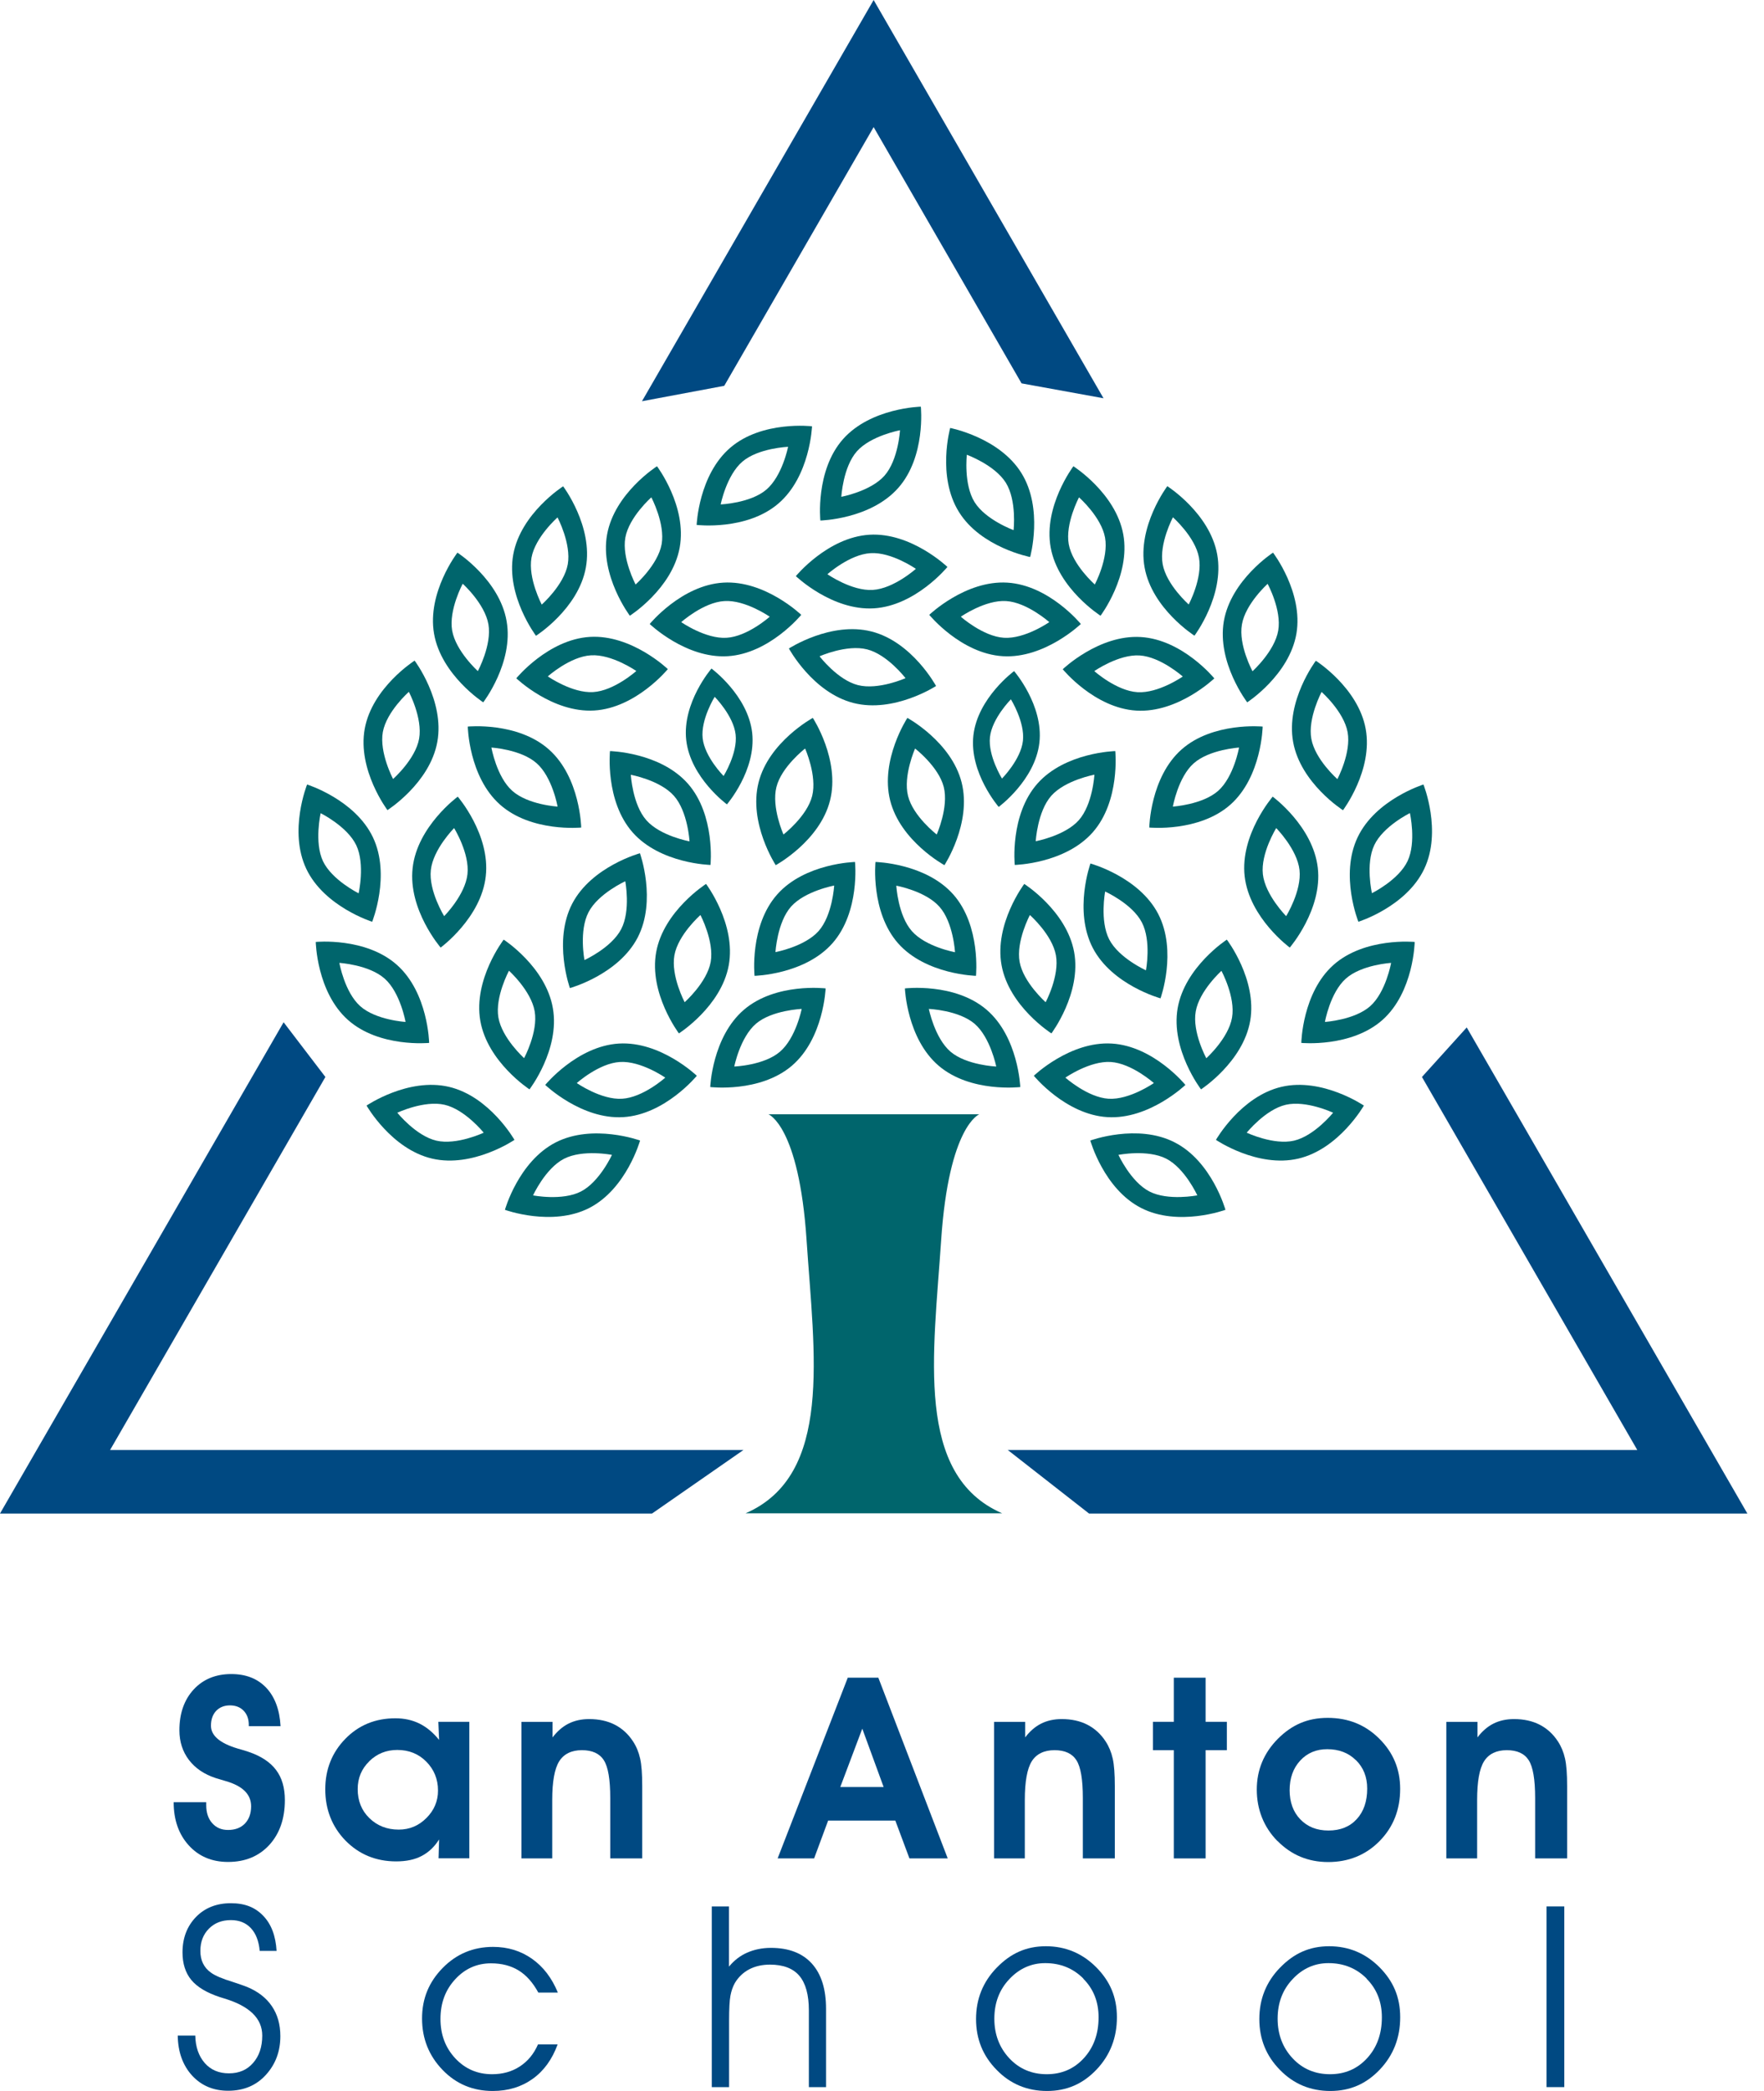 <svg width="54" height="64" viewBox="0 0 54 64" fill="none" xmlns="http://www.w3.org/2000/svg">
<path d="M5.327 55.16H6.313V55.254C6.313 55.48 6.373 55.666 6.498 55.805C6.62 55.943 6.782 56.011 6.981 56.011C7.197 56.011 7.369 55.947 7.498 55.815C7.623 55.683 7.687 55.508 7.687 55.285C7.687 54.92 7.427 54.663 6.91 54.515C6.779 54.478 6.677 54.447 6.606 54.424C6.252 54.309 5.978 54.123 5.782 53.866C5.59 53.613 5.492 53.309 5.492 52.961C5.492 52.445 5.637 52.029 5.928 51.712C6.218 51.398 6.603 51.239 7.079 51.239C7.528 51.239 7.883 51.378 8.15 51.658C8.413 51.938 8.561 52.33 8.588 52.833H7.616V52.789C7.616 52.614 7.562 52.468 7.457 52.36C7.353 52.252 7.211 52.198 7.039 52.198C6.866 52.198 6.721 52.256 6.616 52.367C6.512 52.478 6.458 52.63 6.458 52.82C6.458 53.123 6.731 53.356 7.275 53.519C7.42 53.559 7.532 53.593 7.609 53.62C7.987 53.748 8.271 53.934 8.45 54.174C8.632 54.413 8.72 54.721 8.72 55.096C8.72 55.666 8.561 56.122 8.244 56.47C7.927 56.814 7.508 56.99 6.981 56.99C6.488 56.99 6.086 56.821 5.779 56.483C5.472 56.146 5.316 55.703 5.316 55.16H5.327Z" fill="#004982"/>
<path d="M11.304 53.907C11.541 53.677 11.824 53.562 12.162 53.562C12.517 53.562 12.814 53.681 13.05 53.92C13.287 54.16 13.408 54.454 13.408 54.805C13.408 55.129 13.29 55.41 13.053 55.646C12.817 55.882 12.537 56 12.206 56C11.845 56 11.547 55.882 11.308 55.649C11.068 55.416 10.95 55.119 10.95 54.761C10.95 54.423 11.068 54.14 11.304 53.91V53.907ZM14.367 52.701H13.418L13.442 53.255C13.259 53.029 13.06 52.863 12.841 52.755C12.621 52.647 12.378 52.593 12.105 52.593C11.49 52.593 10.98 52.803 10.572 53.221C10.163 53.64 9.957 54.157 9.957 54.768C9.957 55.379 10.163 55.913 10.578 56.338C10.994 56.76 11.51 56.973 12.128 56.973C12.436 56.973 12.696 56.919 12.908 56.807C13.121 56.696 13.3 56.527 13.442 56.301L13.425 56.878H14.367V52.701Z" fill="#004982"/>
<path d="M15.966 52.702H16.915V53.178C17.06 52.989 17.222 52.847 17.405 52.756C17.587 52.664 17.797 52.617 18.036 52.617C18.333 52.617 18.597 52.675 18.82 52.789C19.043 52.904 19.232 53.073 19.38 53.303C19.482 53.458 19.552 53.63 19.596 53.826C19.64 54.019 19.66 54.302 19.66 54.67V56.882H18.681V55.032C18.681 54.468 18.617 54.083 18.485 53.877C18.354 53.671 18.131 53.569 17.813 53.569C17.496 53.569 17.26 53.684 17.118 53.91C16.976 54.137 16.905 54.532 16.905 55.092V56.882H15.963V52.705L15.966 52.702Z" fill="#004982"/>
<path d="M26.398 52.914L27.05 54.697H25.723L26.395 52.914H26.398ZM27.84 56.882H29.012L26.888 51.351H25.952L23.805 56.882H24.922L25.351 55.724H27.408L27.84 56.882Z" fill="#004982"/>
<path d="M30.433 52.702H31.382V53.178C31.527 52.989 31.689 52.847 31.872 52.756C32.054 52.664 32.263 52.617 32.503 52.617C32.8 52.617 33.064 52.675 33.286 52.789C33.509 52.904 33.698 53.073 33.847 53.303C33.948 53.458 34.019 53.63 34.063 53.826C34.107 54.019 34.127 54.302 34.127 54.67V56.882H33.148V55.032C33.148 54.468 33.084 54.083 32.952 53.877C32.82 53.671 32.598 53.569 32.28 53.569C31.963 53.569 31.726 53.684 31.584 53.91C31.443 54.137 31.372 54.532 31.372 55.092V56.882H30.43V52.705L30.433 52.702Z" fill="#004982"/>
<path d="M36.906 56.882H35.933V53.569H35.295V52.701H35.933V51.351H36.906V52.701H37.557V53.569H36.906V56.882Z" fill="#004982"/>
<path d="M41.508 53.873C41.738 54.1 41.853 54.39 41.853 54.745C41.853 55.136 41.745 55.45 41.532 55.68C41.319 55.913 41.029 56.028 40.668 56.028C40.306 56.028 40.026 55.913 39.806 55.687C39.587 55.461 39.479 55.16 39.479 54.792C39.479 54.424 39.587 54.12 39.803 53.887C40.019 53.654 40.293 53.539 40.63 53.539C40.988 53.539 41.282 53.651 41.508 53.877V53.873ZM39.108 56.349C39.53 56.777 40.046 56.993 40.661 56.993C41.275 56.993 41.809 56.781 42.231 56.352C42.653 55.923 42.862 55.39 42.862 54.751C42.862 54.15 42.65 53.64 42.221 53.215C41.792 52.789 41.269 52.58 40.644 52.58C40.019 52.58 39.543 52.796 39.114 53.225C38.689 53.657 38.473 54.174 38.473 54.775C38.473 55.376 38.682 55.92 39.104 56.349H39.108Z" fill="#004982"/>
<path d="M44.279 52.702H45.228V53.178C45.373 52.989 45.535 52.847 45.717 52.756C45.9 52.664 46.109 52.617 46.349 52.617C46.646 52.617 46.909 52.675 47.132 52.789C47.355 52.904 47.544 53.073 47.693 53.303C47.794 53.458 47.865 53.63 47.909 53.826C47.953 54.019 47.973 54.302 47.973 54.67V56.882H46.994V55.032C46.994 54.468 46.929 54.083 46.798 53.877C46.666 53.671 46.443 53.569 46.126 53.569C45.808 53.569 45.572 53.684 45.43 53.91C45.288 54.137 45.218 54.532 45.218 55.092V56.882H44.275V52.705L44.279 52.702Z" fill="#004982"/>
<path d="M8.47 59.712H7.95C7.923 59.411 7.832 59.178 7.68 59.016C7.528 58.854 7.326 58.77 7.069 58.77C6.792 58.77 6.569 58.857 6.394 59.033C6.221 59.209 6.134 59.435 6.134 59.712C6.134 59.86 6.161 59.989 6.215 60.097C6.269 60.208 6.35 60.303 6.461 60.38C6.579 60.468 6.806 60.566 7.14 60.667C7.326 60.728 7.467 60.779 7.565 60.816C7.896 60.954 8.15 61.15 8.322 61.404C8.494 61.657 8.582 61.961 8.582 62.322C8.582 62.781 8.44 63.173 8.146 63.5C7.852 63.828 7.464 63.993 6.985 63.993C6.532 63.993 6.167 63.838 5.88 63.528C5.597 63.217 5.448 62.808 5.441 62.305H5.978C5.985 62.653 6.083 62.93 6.265 63.142C6.451 63.355 6.698 63.46 7.008 63.46C7.319 63.46 7.562 63.355 7.748 63.142C7.933 62.93 8.028 62.653 8.028 62.305C8.028 61.778 7.636 61.4 6.86 61.167C6.802 61.15 6.758 61.137 6.731 61.127C6.33 60.995 6.036 60.819 5.857 60.603C5.678 60.387 5.587 60.103 5.587 59.759C5.587 59.32 5.725 58.959 5.999 58.675C6.272 58.395 6.63 58.253 7.066 58.253C7.501 58.253 7.812 58.381 8.058 58.638C8.305 58.895 8.44 59.252 8.467 59.718L8.47 59.712Z" fill="#004982"/>
<path d="M17.08 60.988H16.479C16.314 60.684 16.114 60.458 15.878 60.312C15.642 60.167 15.361 60.093 15.03 60.093C14.602 60.093 14.233 60.255 13.933 60.583C13.632 60.91 13.484 61.312 13.484 61.795C13.484 62.278 13.636 62.676 13.936 63C14.24 63.325 14.615 63.487 15.064 63.487C15.385 63.487 15.669 63.409 15.912 63.25C16.155 63.092 16.341 62.869 16.469 62.575H17.07C16.904 63.031 16.651 63.382 16.307 63.629C15.962 63.875 15.557 64 15.084 64C14.473 64 13.96 63.784 13.545 63.352C13.129 62.919 12.92 62.396 12.92 61.781C12.92 61.167 13.133 60.66 13.555 60.231C13.977 59.803 14.49 59.59 15.095 59.59C15.544 59.59 15.942 59.711 16.287 59.955C16.631 60.198 16.894 60.542 17.077 60.988H17.08Z" fill="#004982"/>
<path d="M21.789 63.882V58.351H22.316V60.194C22.471 60.005 22.657 59.86 22.873 59.766C23.089 59.671 23.332 59.62 23.599 59.62C24.143 59.62 24.561 59.779 24.852 60.1C25.142 60.42 25.287 60.883 25.287 61.484V63.882H24.761V61.535C24.761 61.055 24.663 60.704 24.47 60.475C24.278 60.248 23.977 60.133 23.572 60.133C23.329 60.133 23.116 60.181 22.93 60.279C22.748 60.377 22.603 60.515 22.495 60.697C22.431 60.812 22.387 60.941 22.36 61.086C22.333 61.231 22.319 61.484 22.319 61.849V63.882H21.792H21.789Z" fill="#004982"/>
<path d="M33.161 60.563C33.475 60.877 33.63 61.272 33.63 61.745C33.63 62.254 33.478 62.67 33.178 62.997C32.877 63.325 32.499 63.487 32.043 63.487C31.588 63.487 31.203 63.325 30.899 63.001C30.595 62.676 30.439 62.271 30.439 61.788C30.439 61.306 30.591 60.9 30.899 60.576C31.203 60.252 31.571 60.087 31.996 60.087C32.462 60.087 32.85 60.245 33.164 60.559L33.161 60.563ZM30.51 60.228C30.088 60.664 29.879 61.187 29.879 61.798C29.879 62.41 30.088 62.926 30.51 63.355C30.929 63.787 31.446 64 32.053 64C32.661 64 33.154 63.781 33.57 63.342C33.985 62.903 34.191 62.369 34.191 61.745C34.191 61.12 33.978 60.637 33.556 60.211C33.131 59.786 32.617 59.57 32.016 59.57C31.415 59.57 30.936 59.789 30.514 60.225L30.51 60.228Z" fill="#004982"/>
<path d="M41.833 60.563C42.147 60.877 42.302 61.272 42.302 61.745C42.302 62.254 42.15 62.67 41.85 62.997C41.549 63.325 41.171 63.487 40.715 63.487C40.259 63.487 39.874 63.325 39.571 63.001C39.267 62.676 39.111 62.271 39.111 61.788C39.111 61.306 39.263 60.9 39.571 60.576C39.874 60.252 40.242 60.087 40.668 60.087C41.134 60.087 41.522 60.245 41.836 60.559L41.833 60.563ZM39.182 60.228C38.76 60.664 38.551 61.187 38.551 61.798C38.551 62.41 38.76 62.926 39.182 63.355C39.601 63.787 40.118 64 40.725 64C41.333 64 41.826 63.781 42.242 63.342C42.657 62.903 42.863 62.369 42.863 61.745C42.863 61.12 42.65 60.637 42.228 60.211C41.803 59.786 41.289 59.57 40.688 59.57C40.087 59.57 39.608 59.789 39.186 60.225L39.182 60.228Z" fill="#004982"/>
<path d="M47.342 63.882V58.351H47.886V63.882H47.342Z" fill="#004982"/>
<path d="M22.759 44.381H3.37L9.961 32.964L8.682 31.289L0 46.326H19.96L22.759 44.381Z" fill="#004982"/>
<path d="M33.338 46.326H53.491L44.9 31.448L43.529 32.964L50.121 44.381H30.85L33.338 46.326Z" fill="#004982"/>
<path d="M26.744 3.89L31.272 11.734L33.781 12.19L26.744 0L19.652 12.281L22.171 11.809L26.744 3.89Z" fill="#004982"/>
<path d="M22.824 46.319C25.508 45.151 24.924 41.457 24.691 37.955C24.458 34.453 23.523 34.105 23.523 34.105H29.979C29.979 34.105 29.047 34.457 28.811 37.955C28.578 41.457 27.994 45.151 30.678 46.319H22.82H22.824Z" fill="#00656C"/>
<path d="M21.75 26.474C21.75 26.474 21.905 24.948 21.057 23.985C20.206 23.023 18.673 22.989 18.673 22.989C18.673 22.989 18.518 24.516 19.366 25.478C20.216 26.44 21.75 26.474 21.75 26.474ZM19.311 23.715C19.311 23.715 20.206 23.877 20.632 24.36C21.057 24.84 21.108 25.752 21.108 25.752C21.108 25.752 20.213 25.589 19.788 25.107C19.362 24.627 19.311 23.715 19.311 23.715Z" fill="#00656C"/>
<path d="M23.747 26.481C23.747 26.481 25.095 25.748 25.409 24.502C25.723 23.256 24.882 21.973 24.882 21.973C24.882 21.973 23.535 22.705 23.221 23.951C22.907 25.198 23.747 26.481 23.747 26.481ZM24.646 22.911C24.646 22.911 25.017 23.742 24.862 24.363C24.706 24.985 23.984 25.542 23.984 25.542C23.984 25.542 23.612 24.711 23.768 24.09C23.923 23.469 24.646 22.911 24.646 22.911Z" fill="#00656C"/>
<path d="M28.655 20.997C28.655 20.997 27.926 19.646 26.68 19.329C25.437 19.011 24.15 19.849 24.15 19.849C24.15 19.849 24.88 21.199 26.126 21.517C27.369 21.834 28.655 20.997 28.655 20.997ZM25.089 20.088C25.089 20.088 25.92 19.717 26.544 19.876C27.166 20.034 27.72 20.757 27.72 20.757C27.72 20.757 26.889 21.128 26.264 20.97C25.64 20.811 25.089 20.088 25.089 20.088Z" fill="#00656C"/>
<path d="M17.446 30.243C17.446 30.243 18.925 29.837 19.519 28.699C20.11 27.561 19.59 26.116 19.59 26.116C19.59 26.116 18.111 26.521 17.517 27.659C16.926 28.797 17.446 30.243 17.446 30.243ZM19.141 26.974C19.141 26.974 19.313 27.869 19.016 28.439C18.719 29.01 17.892 29.385 17.892 29.385C17.892 29.385 17.719 28.49 18.017 27.919C18.314 27.349 19.141 26.974 19.141 26.974Z" fill="#00656C"/>
<path d="M22.253 24.62C22.253 24.62 23.154 23.577 23.026 22.429C22.894 21.281 21.78 20.463 21.78 20.463C21.78 20.463 20.878 21.507 21.007 22.655C21.138 23.803 22.253 24.62 22.253 24.62ZM21.878 21.328C21.878 21.328 22.455 21.909 22.519 22.483C22.584 23.057 22.151 23.752 22.151 23.752C22.151 23.752 21.574 23.172 21.51 22.598C21.446 22.023 21.878 21.328 21.878 21.328Z" fill="#00656C"/>
<path d="M33.449 25.478C34.299 24.516 34.141 22.989 34.141 22.989C34.141 22.989 32.608 23.023 31.757 23.985C30.906 24.948 31.064 26.474 31.064 26.474C31.064 26.474 32.597 26.44 33.449 25.478ZM33.026 25.103C32.601 25.583 31.706 25.748 31.706 25.748C31.706 25.748 31.757 24.84 32.182 24.357C32.608 23.877 33.502 23.712 33.502 23.712C33.502 23.712 33.452 24.62 33.026 25.103Z" fill="#00656C"/>
<path d="M11.165 22.307C10.936 23.57 11.861 24.796 11.861 24.796C11.861 24.796 13.158 23.972 13.387 22.709C13.617 21.446 12.692 20.22 12.692 20.22C12.692 20.22 11.395 21.044 11.165 22.307ZM11.719 22.408C11.834 21.777 12.516 21.176 12.516 21.176C12.516 21.176 12.942 21.98 12.83 22.611C12.716 23.242 12.033 23.843 12.033 23.843C12.033 23.843 11.608 23.04 11.719 22.408Z" fill="#00656C"/>
<path d="M24.241 32.62C25.217 31.786 25.274 30.253 25.274 30.253C25.274 30.253 23.751 30.07 22.776 30.904C21.8 31.738 21.742 33.272 21.742 33.272C21.742 33.272 23.265 33.454 24.241 32.62ZM23.876 32.191C23.39 32.61 22.478 32.644 22.478 32.644C22.478 32.644 22.654 31.752 23.143 31.333C23.63 30.918 24.541 30.881 24.541 30.881C24.541 30.881 24.366 31.772 23.876 32.191Z" fill="#00656C"/>
<path d="M23.825 15.415C24.801 14.581 24.858 13.048 24.858 13.048C24.858 13.048 23.335 12.866 22.36 13.7C21.384 14.534 21.326 16.067 21.326 16.067C21.326 16.067 22.849 16.249 23.825 15.415ZM23.46 14.986C22.974 15.402 22.062 15.439 22.062 15.439C22.062 15.439 22.238 14.547 22.727 14.129C23.214 13.713 24.125 13.676 24.125 13.676C24.125 13.676 23.95 14.568 23.46 14.986Z" fill="#00656C"/>
<path d="M25.482 28.872C26.333 27.909 26.174 26.383 26.174 26.383C26.174 26.383 24.641 26.417 23.79 27.379C22.939 28.341 23.098 29.868 23.098 29.868C23.098 29.868 24.631 29.834 25.482 28.872ZM25.06 28.497C24.634 28.976 23.739 29.142 23.739 29.142C23.739 29.142 23.79 28.233 24.215 27.75C24.641 27.271 25.536 27.105 25.536 27.105C25.536 27.105 25.485 28.014 25.06 28.497Z" fill="#00656C"/>
<path d="M18.04 36.973C19.182 36.385 19.594 34.909 19.594 34.909C19.594 34.909 18.152 34.383 17.01 34.967C15.869 35.554 15.457 37.03 15.457 37.03C15.457 37.03 16.899 37.557 18.04 36.973ZM17.784 36.469C17.213 36.763 16.318 36.588 16.318 36.588C16.318 36.588 16.696 35.76 17.267 35.467C17.838 35.173 18.733 35.348 18.733 35.348C18.733 35.348 18.354 36.176 17.784 36.469Z" fill="#00656C"/>
<path d="M22.309 29.543C22.539 28.28 21.614 27.055 21.614 27.055C21.614 27.055 20.317 27.879 20.087 29.142C19.858 30.404 20.783 31.63 20.783 31.63C20.783 31.63 22.08 30.806 22.309 29.543ZM21.756 29.442C21.641 30.073 20.959 30.675 20.959 30.675C20.959 30.675 20.533 29.871 20.645 29.239C20.759 28.608 21.442 28.007 21.442 28.007C21.442 28.007 21.867 28.811 21.756 29.442Z" fill="#00656C"/>
<path d="M20.807 16.759C21.037 15.496 20.112 14.271 20.112 14.271C20.112 14.271 18.815 15.094 18.585 16.357C18.356 17.62 19.281 18.846 19.281 18.846C19.281 18.846 20.578 18.022 20.807 16.759ZM20.254 16.658C20.139 17.289 19.457 17.89 19.457 17.89C19.457 17.89 19.031 17.087 19.143 16.455C19.257 15.824 19.939 15.223 19.939 15.223C19.939 15.223 20.365 16.026 20.254 16.658Z" fill="#00656C"/>
<path d="M17.934 17.373C18.164 16.11 17.239 14.885 17.239 14.885C17.239 14.885 15.942 15.709 15.712 16.972C15.483 18.235 16.408 19.46 16.408 19.46C16.408 19.46 17.705 18.636 17.934 17.373ZM17.381 17.272C17.266 17.904 16.584 18.505 16.584 18.505C16.584 18.505 16.158 17.701 16.27 17.07C16.384 16.438 17.067 15.837 17.067 15.837C17.067 15.837 17.492 16.641 17.381 17.272Z" fill="#00656C"/>
<path d="M19.079 34.193C20.359 34.116 21.331 32.927 21.331 32.927C21.331 32.927 20.224 31.863 18.944 31.941C17.664 32.019 16.691 33.207 16.691 33.207C16.691 33.207 17.799 34.271 19.079 34.193ZM19.045 33.63C18.403 33.67 17.657 33.15 17.657 33.15C17.657 33.15 18.336 32.542 18.977 32.505C19.619 32.465 20.365 32.984 20.365 32.984C20.365 32.984 19.687 33.592 19.045 33.63Z" fill="#00656C"/>
<path d="M22.276 20.085C23.556 20.007 24.528 18.819 24.528 18.819C24.528 18.819 23.421 17.755 22.141 17.833C20.861 17.91 19.889 19.099 19.889 19.099C19.889 19.099 20.996 20.163 22.276 20.085ZM22.242 19.521C21.601 19.562 20.854 19.042 20.854 19.042C20.854 19.042 21.533 18.434 22.175 18.397C22.816 18.356 23.563 18.876 23.563 18.876C23.563 18.876 22.884 19.484 22.242 19.521Z" fill="#00656C"/>
<path d="M26.751 18.62C28.03 18.542 29.003 17.353 29.003 17.353C29.003 17.353 27.895 16.29 26.616 16.367C25.336 16.445 24.363 17.634 24.363 17.634C24.363 17.634 25.471 18.697 26.751 18.62ZM26.717 18.056C26.075 18.096 25.329 17.576 25.329 17.576C25.329 17.576 26.008 16.968 26.649 16.931C27.291 16.891 28.037 17.411 28.037 17.411C28.037 17.411 27.358 18.019 26.717 18.056Z" fill="#00656C"/>
<path d="M18.192 21.747C19.472 21.669 20.444 20.48 20.444 20.48C20.444 20.48 19.337 19.417 18.057 19.494C16.777 19.572 15.805 20.761 15.805 20.761C15.805 20.761 16.912 21.824 18.192 21.747ZM18.158 21.183C17.517 21.223 16.77 20.703 16.77 20.703C16.77 20.703 17.449 20.095 18.091 20.058C18.732 20.018 19.479 20.538 19.479 20.538C19.479 20.538 18.8 21.145 18.158 21.183Z" fill="#00656C"/>
<path d="M13.74 33.265C12.49 32.974 11.221 33.839 11.221 33.839C11.221 33.839 11.98 35.173 13.23 35.463C14.479 35.753 15.749 34.889 15.749 34.889C15.749 34.889 14.989 33.555 13.74 33.265ZM13.611 33.815C14.236 33.96 14.807 34.669 14.807 34.669C14.807 34.669 13.983 35.058 13.358 34.913C12.733 34.767 12.163 34.058 12.163 34.058C12.163 34.058 12.987 33.67 13.611 33.815Z" fill="#00656C"/>
<path d="M16.925 30.861C16.709 29.594 15.419 28.76 15.419 28.76C15.419 28.76 14.484 29.976 14.703 31.242C14.923 32.508 16.209 33.343 16.209 33.343C16.209 33.343 17.145 32.127 16.925 30.861ZM16.368 30.955C16.476 31.587 16.044 32.387 16.044 32.387C16.044 32.387 15.368 31.779 15.257 31.144C15.149 30.513 15.581 29.712 15.581 29.712C15.581 29.712 16.257 30.32 16.368 30.955Z" fill="#00656C"/>
<path d="M15.509 19.015C15.293 17.749 14.003 16.915 14.003 16.915C14.003 16.915 13.068 18.13 13.287 19.396C13.507 20.663 14.793 21.497 14.793 21.497C14.793 21.497 15.729 20.281 15.509 19.015ZM14.952 19.11C15.06 19.741 14.628 20.541 14.628 20.541C14.628 20.541 13.953 19.933 13.841 19.299C13.733 18.667 14.165 17.867 14.165 17.867C14.165 17.867 14.841 18.475 14.952 19.11Z" fill="#00656C"/>
<path d="M12.151 29.533C11.192 28.679 9.666 28.831 9.666 28.831C9.666 28.831 9.693 30.364 10.652 31.218C11.611 32.072 13.137 31.921 13.137 31.921C13.137 31.921 13.11 30.387 12.151 29.533ZM11.777 29.955C12.256 30.381 12.415 31.279 12.415 31.279C12.415 31.279 11.506 31.225 11.027 30.796C10.547 30.367 10.389 29.472 10.389 29.472C10.389 29.472 11.297 29.526 11.777 29.955Z" fill="#00656C"/>
<path d="M16.806 22.942C15.847 22.087 14.32 22.239 14.32 22.239C14.32 22.239 14.347 23.773 15.306 24.627C16.265 25.481 17.792 25.329 17.792 25.329C17.792 25.329 17.765 23.796 16.806 22.942ZM16.431 23.364C16.91 23.789 17.069 24.688 17.069 24.688C17.069 24.688 16.161 24.634 15.681 24.205C15.202 23.779 15.043 22.881 15.043 22.881C15.043 22.881 15.951 22.935 16.431 23.364Z" fill="#00656C"/>
<path d="M14.87 26.822C15.016 25.545 14.013 24.384 14.013 24.384C14.013 24.384 12.773 25.292 12.632 26.565C12.486 27.842 13.489 29.003 13.489 29.003C13.489 29.003 14.729 28.095 14.87 26.822ZM14.31 26.758C14.239 27.396 13.597 28.041 13.597 28.041C13.597 28.041 13.118 27.268 13.189 26.629C13.26 25.991 13.901 25.346 13.901 25.346C13.901 25.346 14.381 26.119 14.31 26.758Z" fill="#00656C"/>
<path d="M11.417 25.63C10.867 24.471 9.401 24.012 9.401 24.012C9.401 24.012 8.827 25.437 9.377 26.595C9.928 27.754 11.393 28.213 11.393 28.213C11.393 28.213 11.967 26.788 11.417 25.63ZM10.907 25.873C11.181 26.454 10.978 27.342 10.978 27.342C10.978 27.342 10.161 26.936 9.887 26.359C9.614 25.778 9.816 24.89 9.816 24.89C9.816 24.89 10.633 25.295 10.907 25.873Z" fill="#00656C"/>
<path d="M35.455 27.973C34.864 26.835 33.381 26.43 33.381 26.43C33.381 26.43 32.861 27.872 33.452 29.013C34.043 30.151 35.526 30.557 35.526 30.557C35.526 30.557 36.046 29.115 35.455 27.973ZM34.955 28.233C35.252 28.804 35.08 29.699 35.08 29.699C35.08 29.699 34.249 29.324 33.955 28.753C33.662 28.183 33.831 27.288 33.831 27.288C33.831 27.288 34.661 27.663 34.955 28.233Z" fill="#00656C"/>
<path d="M27.497 14.935C28.348 13.973 28.189 12.447 28.189 12.447C28.189 12.447 26.657 12.48 25.805 13.443C24.955 14.405 25.113 15.932 25.113 15.932C25.113 15.932 26.646 15.898 27.497 14.935ZM27.075 14.561C26.65 15.04 25.755 15.206 25.755 15.206C25.755 15.206 25.805 14.297 26.231 13.814C26.657 13.335 27.551 13.169 27.551 13.169C27.551 13.169 27.501 14.078 27.075 14.561Z" fill="#00656C"/>
<path d="M29.438 23.951C29.124 22.705 27.777 21.973 27.777 21.973C27.777 21.973 26.936 23.256 27.25 24.502C27.564 25.748 28.911 26.481 28.911 26.481C28.911 26.481 29.752 25.198 29.438 23.951ZM28.891 24.09C29.046 24.711 28.675 25.542 28.675 25.542C28.675 25.542 27.952 24.985 27.797 24.363C27.642 23.742 28.013 22.911 28.013 22.911C28.013 22.911 28.736 23.469 28.891 24.09Z" fill="#00656C"/>
<path d="M31.818 22.733C31.949 21.584 31.044 20.541 31.044 20.541C31.044 20.541 29.93 21.358 29.798 22.506C29.667 23.654 30.572 24.698 30.572 24.698C30.572 24.698 31.686 23.881 31.818 22.733ZM31.314 22.675C31.25 23.249 30.673 23.83 30.673 23.83C30.673 23.83 30.241 23.134 30.305 22.56C30.369 21.986 30.946 21.405 30.946 21.405C30.946 21.405 31.379 22.101 31.314 22.675Z" fill="#00656C"/>
<path d="M40.281 20.224C40.281 20.224 39.356 21.449 39.586 22.712C39.815 23.975 41.112 24.799 41.112 24.799C41.112 24.799 42.037 23.573 41.807 22.311C41.578 21.048 40.281 20.224 40.281 20.224ZM40.94 23.847C40.94 23.847 40.257 23.246 40.143 22.614C40.028 21.983 40.457 21.179 40.457 21.179C40.457 21.179 41.139 21.78 41.254 22.412C41.368 23.043 40.94 23.847 40.94 23.847Z" fill="#00656C"/>
<path d="M31.233 33.272C31.233 33.272 31.176 31.738 30.2 30.904C29.224 30.07 27.701 30.253 27.701 30.253C27.701 30.253 27.759 31.786 28.735 32.62C29.71 33.454 31.233 33.272 31.233 33.272ZM28.434 30.881C28.434 30.881 29.342 30.918 29.832 31.333C30.318 31.749 30.497 32.644 30.497 32.644C30.497 32.644 29.589 32.606 29.099 32.191C28.613 31.776 28.434 30.881 28.434 30.881Z" fill="#00656C"/>
<path d="M31.535 17.049C31.535 17.049 31.947 15.57 31.268 14.48C30.593 13.389 29.087 13.099 29.087 13.099C29.087 13.099 28.675 14.578 29.354 15.668C30.029 16.759 31.535 17.049 31.535 17.049ZM29.597 13.919C29.597 13.919 30.451 14.23 30.792 14.777C31.13 15.324 31.028 16.226 31.028 16.226C31.028 16.226 30.174 15.915 29.833 15.368C29.495 14.821 29.597 13.919 29.597 13.919Z" fill="#00656C"/>
<path d="M29.877 29.868C29.877 29.868 30.032 28.341 29.184 27.379C28.333 26.417 26.8 26.383 26.8 26.383C26.8 26.383 26.645 27.909 27.492 28.872C28.343 29.834 29.877 29.868 29.877 29.868ZM27.438 27.109C27.438 27.109 28.333 27.271 28.759 27.754C29.184 28.233 29.235 29.145 29.235 29.145C29.235 29.145 28.34 28.983 27.915 28.5C27.489 28.02 27.438 27.109 27.438 27.109Z" fill="#00656C"/>
<path d="M37.514 37.03C37.514 37.03 37.102 35.55 35.96 34.966C34.819 34.379 33.377 34.909 33.377 34.909C33.377 34.909 33.789 36.388 34.93 36.972C36.072 37.56 37.514 37.03 37.514 37.03ZM34.238 35.348C34.238 35.348 35.133 35.172 35.704 35.466C36.274 35.76 36.652 36.587 36.652 36.587C36.652 36.587 35.758 36.763 35.187 36.469C34.616 36.175 34.238 35.348 34.238 35.348Z" fill="#00656C"/>
<path d="M32.186 31.63C32.186 31.63 33.111 30.404 32.882 29.142C32.652 27.879 31.355 27.055 31.355 27.055C31.355 27.055 30.43 28.28 30.66 29.543C30.889 30.806 32.186 31.63 32.186 31.63ZM31.527 28.007C31.527 28.007 32.21 28.608 32.324 29.239C32.439 29.871 32.01 30.675 32.01 30.675C32.01 30.675 31.328 30.073 31.213 29.442C31.099 28.811 31.527 28.007 31.527 28.007Z" fill="#00656C"/>
<path d="M33.69 18.846C33.69 18.846 34.615 17.62 34.386 16.357C34.156 15.094 32.859 14.271 32.859 14.271C32.859 14.271 31.934 15.496 32.164 16.759C32.393 18.022 33.69 18.846 33.69 18.846ZM33.031 15.223C33.031 15.223 33.714 15.824 33.828 16.455C33.943 17.087 33.514 17.89 33.514 17.89C33.514 17.89 32.832 17.289 32.717 16.658C32.603 16.026 33.031 15.223 33.031 15.223Z" fill="#00656C"/>
<path d="M36.565 19.457C36.565 19.457 37.49 18.231 37.261 16.968C37.031 15.705 35.734 14.881 35.734 14.881C35.734 14.881 34.809 16.107 35.039 17.37C35.268 18.633 36.565 19.457 36.565 19.457ZM35.906 15.834C35.906 15.834 36.589 16.435 36.703 17.066C36.818 17.698 36.389 18.501 36.389 18.501C36.389 18.501 35.707 17.9 35.592 17.269C35.478 16.637 35.906 15.834 35.906 15.834Z" fill="#00656C"/>
<path d="M36.288 33.207C36.288 33.207 35.319 32.019 34.036 31.941C32.756 31.863 31.648 32.927 31.648 32.927C31.648 32.927 32.618 34.116 33.901 34.193C35.181 34.271 36.288 33.207 36.288 33.207ZM32.614 32.984C32.614 32.984 33.361 32.465 34.002 32.505C34.644 32.545 35.322 33.15 35.322 33.15C35.322 33.15 34.576 33.67 33.934 33.63C33.293 33.589 32.614 32.984 32.614 32.984Z" fill="#00656C"/>
<path d="M33.087 19.099C33.087 19.099 32.118 17.91 30.835 17.833C29.555 17.755 28.447 18.819 28.447 18.819C28.447 18.819 29.416 20.007 30.7 20.085C31.979 20.163 33.087 19.099 33.087 19.099ZM29.413 18.876C29.413 18.876 30.159 18.356 30.801 18.397C31.442 18.437 32.121 19.042 32.121 19.042C32.121 19.042 31.375 19.562 30.733 19.521C30.092 19.48 29.413 18.876 29.413 18.876Z" fill="#00656C"/>
<path d="M37.173 20.764C37.173 20.764 36.204 19.575 34.921 19.498C33.641 19.42 32.533 20.484 32.533 20.484C32.533 20.484 33.502 21.672 34.785 21.75C36.065 21.828 37.173 20.764 37.173 20.764ZM33.499 20.541C33.499 20.541 34.245 20.021 34.887 20.062C35.528 20.102 36.207 20.707 36.207 20.707C36.207 20.707 35.461 21.227 34.819 21.186C34.178 21.146 33.499 20.541 33.499 20.541Z" fill="#00656C"/>
<path d="M37.223 34.889C37.223 34.889 38.492 35.753 39.742 35.463C40.991 35.173 41.751 33.839 41.751 33.839C41.751 33.839 40.481 32.974 39.232 33.265C37.982 33.555 37.223 34.889 37.223 34.889ZM40.809 34.058C40.809 34.058 40.238 34.767 39.613 34.913C38.989 35.058 38.165 34.669 38.165 34.669C38.165 34.669 38.736 33.96 39.36 33.815C39.985 33.67 40.809 34.058 40.809 34.058Z" fill="#00656C"/>
<path d="M36.766 33.343C36.766 33.343 38.053 32.508 38.272 31.242C38.488 29.976 37.556 28.76 37.556 28.76C37.556 28.76 36.27 29.594 36.05 30.861C35.834 32.127 36.766 33.343 36.766 33.343ZM37.391 29.716C37.391 29.716 37.826 30.516 37.715 31.148C37.607 31.779 36.928 32.39 36.928 32.39C36.928 32.39 36.492 31.59 36.604 30.959C36.712 30.327 37.391 29.716 37.391 29.716Z" fill="#00656C"/>
<path d="M38.18 21.497C38.18 21.497 39.467 20.663 39.686 19.396C39.902 18.13 38.97 16.915 38.97 16.915C38.97 16.915 37.684 17.749 37.464 19.015C37.248 20.281 38.18 21.497 38.18 21.497ZM38.805 17.87C38.805 17.87 39.24 18.671 39.129 19.302C39.021 19.933 38.342 20.545 38.342 20.545C38.342 20.545 37.907 19.744 38.018 19.113C38.126 18.481 38.805 17.87 38.805 17.87Z" fill="#00656C"/>
<path d="M39.836 31.921C39.836 31.921 41.362 32.069 42.321 31.218C43.28 30.364 43.307 28.831 43.307 28.831C43.307 28.831 41.781 28.682 40.822 29.533C39.863 30.387 39.836 31.921 39.836 31.921ZM42.585 29.472C42.585 29.472 42.426 30.367 41.946 30.796C41.467 31.221 40.559 31.279 40.559 31.279C40.559 31.279 40.717 30.384 41.197 29.955C41.676 29.526 42.585 29.472 42.585 29.472Z" fill="#00656C"/>
<path d="M35.182 25.329C35.182 25.329 36.708 25.478 37.667 24.627C38.626 23.773 38.653 22.239 38.653 22.239C38.653 22.239 37.127 22.091 36.168 22.942C35.209 23.793 35.182 25.329 35.182 25.329ZM37.93 22.881C37.93 22.881 37.772 23.776 37.292 24.205C36.813 24.63 35.904 24.688 35.904 24.688C35.904 24.688 36.063 23.789 36.542 23.364C37.022 22.938 37.93 22.881 37.93 22.881Z" fill="#00656C"/>
<path d="M39.483 29.003C39.483 29.003 40.486 27.842 40.341 26.565C40.196 25.289 38.96 24.384 38.96 24.384C38.96 24.384 37.957 25.545 38.102 26.822C38.248 28.098 39.483 29.003 39.483 29.003ZM39.068 25.346C39.068 25.346 39.71 25.994 39.781 26.629C39.851 27.268 39.372 28.041 39.372 28.041C39.372 28.041 38.73 27.392 38.659 26.758C38.589 26.119 39.068 25.346 39.068 25.346Z" fill="#00656C"/>
<path d="M41.583 28.213C41.583 28.213 43.048 27.757 43.599 26.595C44.149 25.437 43.575 24.012 43.575 24.012C43.575 24.012 42.109 24.468 41.559 25.63C41.008 26.788 41.583 28.213 41.583 28.213ZM43.16 24.887C43.16 24.887 43.362 25.775 43.089 26.356C42.815 26.936 41.998 27.338 41.998 27.338C41.998 27.338 41.795 26.45 42.069 25.869C42.342 25.289 43.16 24.887 43.16 24.887Z" fill="#00656C"/>
</svg>
